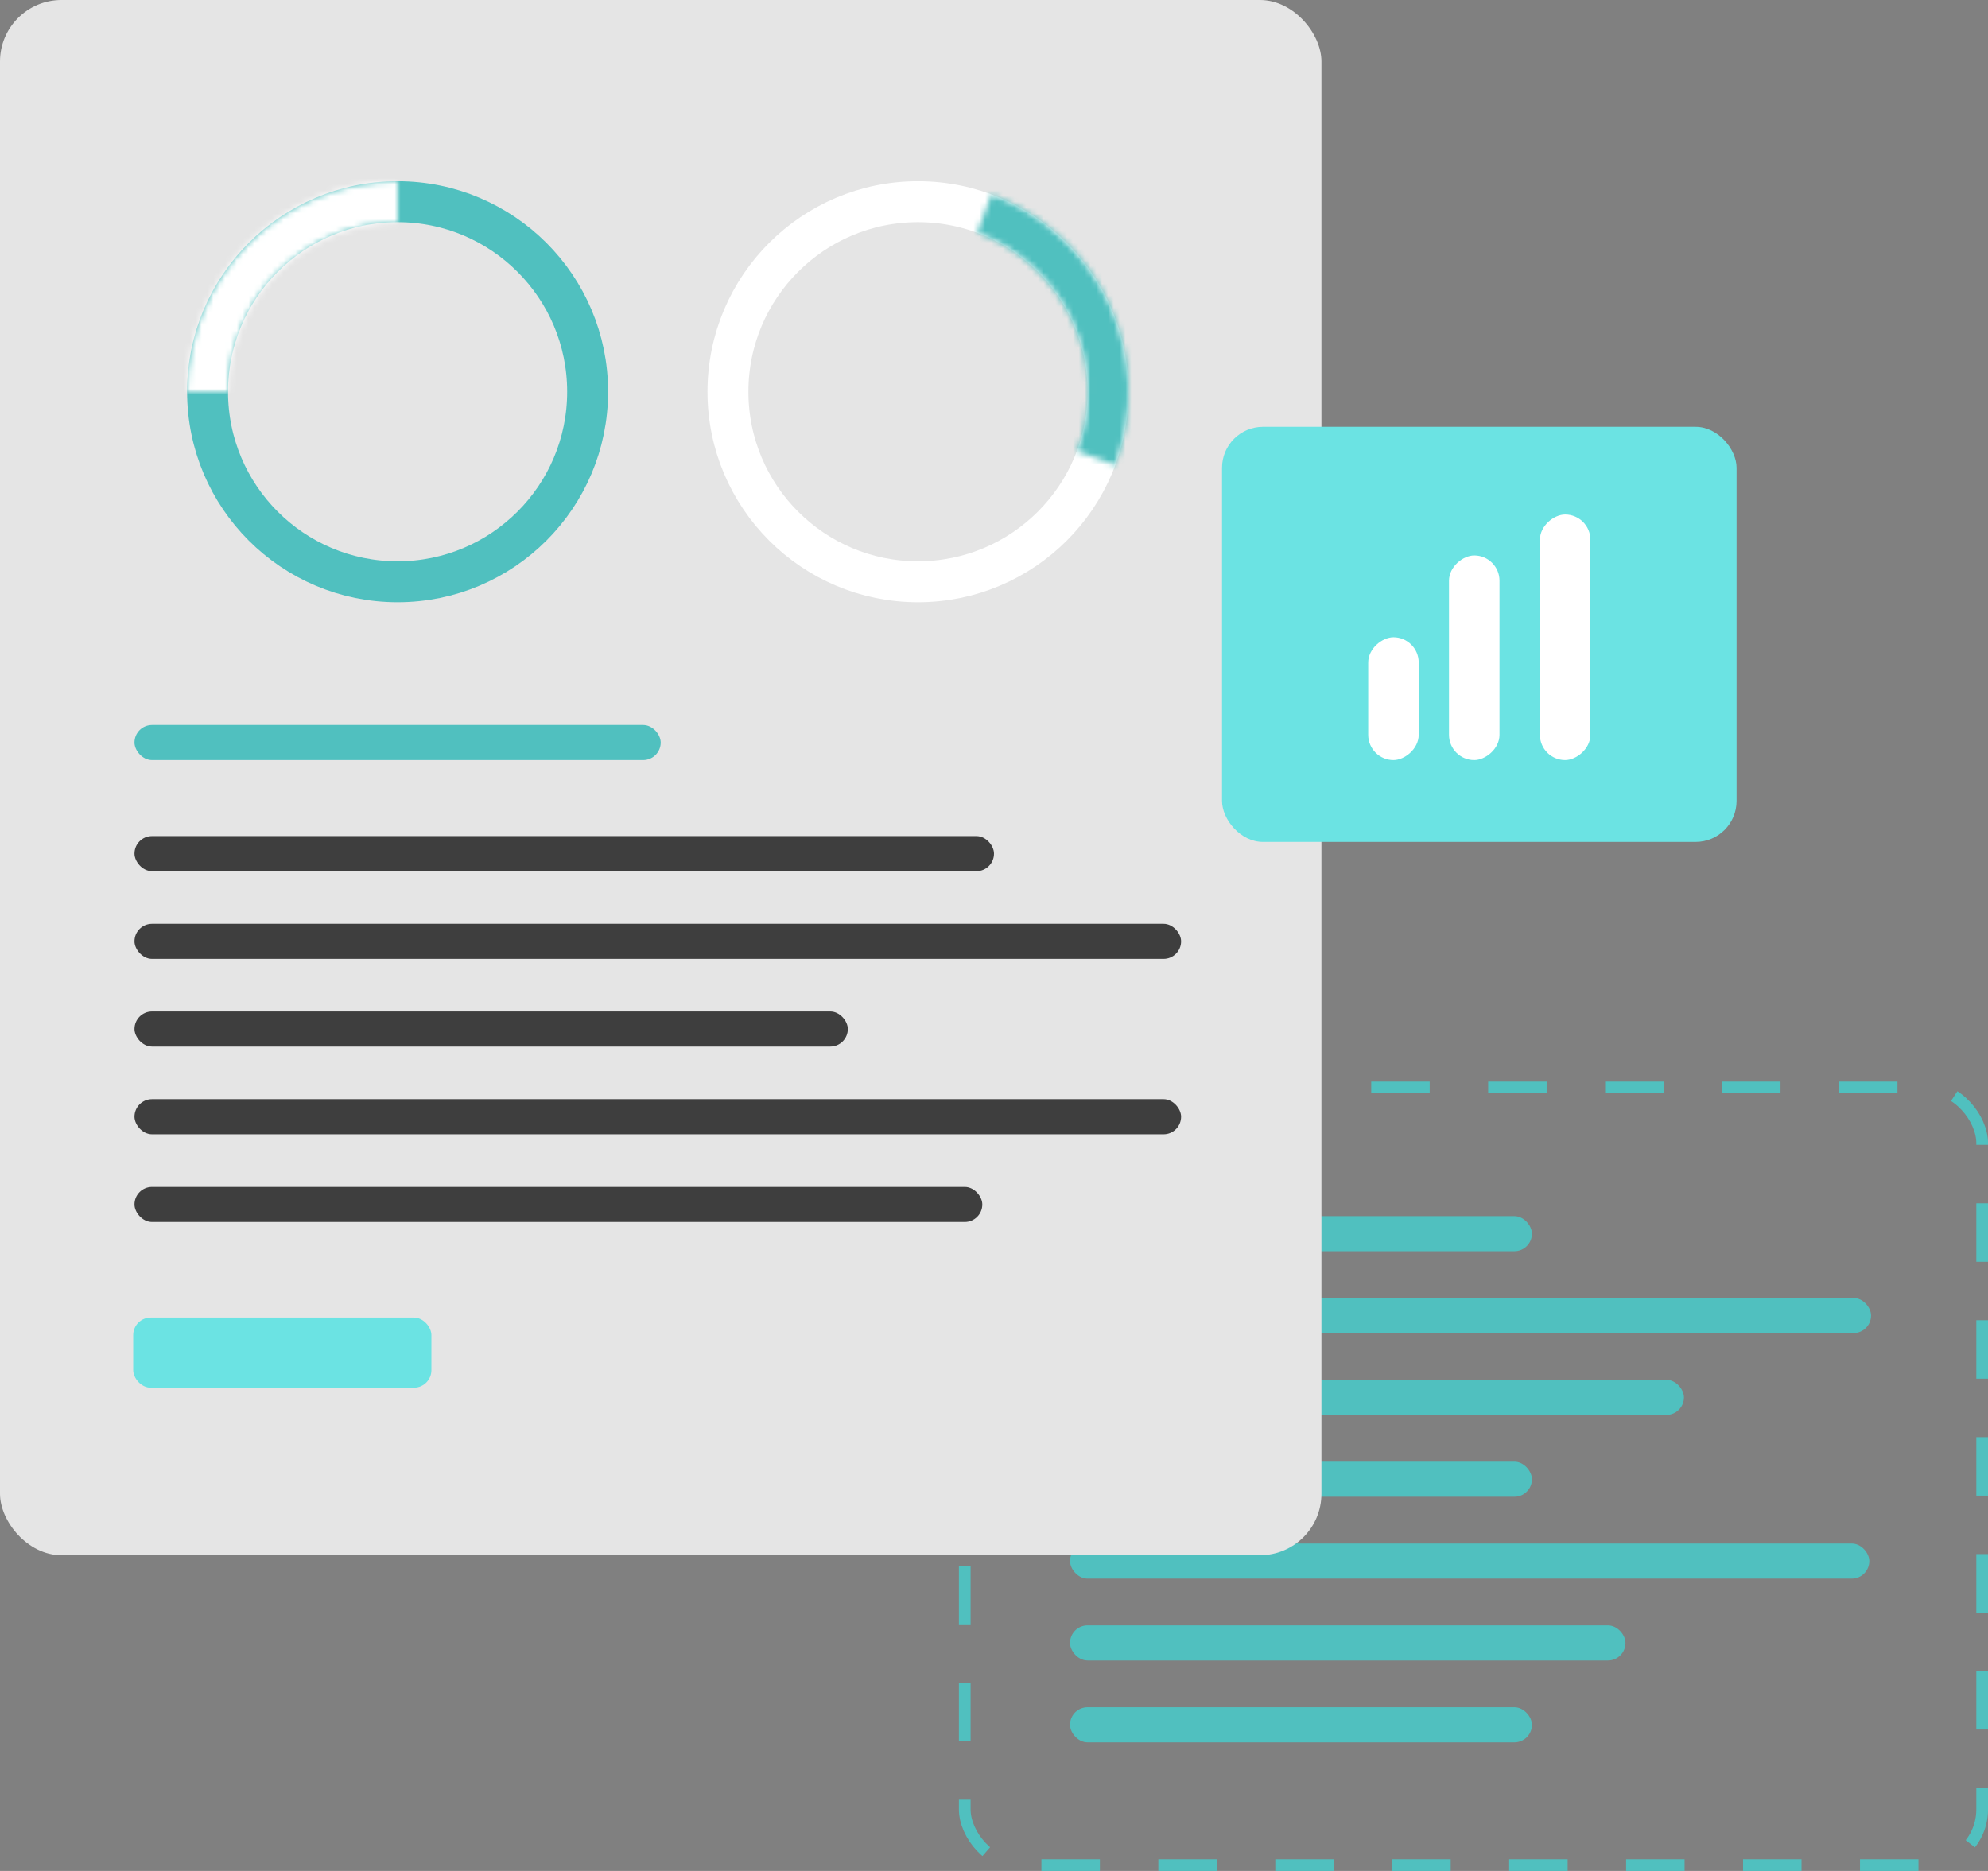 <svg width="340" height="320" viewBox="0 0 340 320" fill="none" xmlns="http://www.w3.org/2000/svg">
<rect x="0" y="0" width="340" height="320" fill="#808080" stroke="none"/>
<rect x="165" y="186" width="174" height="133" rx="9.515" stroke="#50C0BF" stroke-width="2" stroke-linejoin="bevel" stroke-dasharray="10 10"/>
<rect x="183" y="208" width="79" height="6" rx="3" fill="#50C0BF"/>
<rect x="183" y="250" width="79" height="6" rx="3" fill="#50C0BF"/>
<rect x="183" y="278" width="95" height="6" rx="3" fill="#50C0BF"/>
<rect x="183" y="236" width="105" height="6" rx="3" fill="#50C0BF"/>
<rect x="183" y="222" width="137" height="6" rx="3" fill="#50C0BF"/>
<rect x="183" y="264" width="136.701" height="6" rx="3" fill="#50C0BF"/>
<rect x="183" y="292" width="79" height="6" rx="3" fill="#50C0BF"/>
<rect width="226" height="266" rx="10.515" fill="#E5E5E5"/>
<rect x="209" y="73" width="88" height="71" rx="7.01" fill="#6BE3E3"/>
<rect x="242.636" y="109" width="21" height="8.636" rx="4.318" transform="rotate(90 242.636 109)" fill="white"/>
<rect x="256.454" y="95" width="35" height="8.636" rx="4.318" transform="rotate(90 256.454 95)" fill="white"/>
<rect x="272" y="88" width="42" height="8.636" rx="4.318" transform="rotate(90 272 88)" fill="white"/>
<path d="M100.5 67C100.5 84.949 85.949 99.5 68 99.5C50.051 99.5 35.5 84.949 35.5 67C35.5 49.051 50.051 34.5 68 34.5C85.949 34.5 100.5 49.051 100.5 67Z" stroke="#50C0BF" stroke-width="7"/>
<mask id="path-15-inside-1_598_570" fill="white">
<path d="M68 31C63.272 31 58.591 31.931 54.223 33.74C49.856 35.55 45.887 38.201 42.544 41.544C39.201 44.887 36.55 48.856 34.74 53.223C32.931 57.591 32 62.272 32 67L39.065 67C39.065 63.2 39.814 59.438 41.268 55.927C42.722 52.417 44.853 49.227 47.54 46.54C50.227 43.853 53.417 41.722 56.927 40.268C60.438 38.814 64.2 38.065 68 38.065L68 31Z"/>
</mask>
<path d="M68 31C63.272 31 58.591 31.931 54.223 33.74C49.856 35.55 45.887 38.201 42.544 41.544C39.201 44.887 36.55 48.856 34.74 53.223C32.931 57.591 32 62.272 32 67L39.065 67C39.065 63.2 39.814 59.438 41.268 55.927C42.722 52.417 44.853 49.227 47.54 46.54C50.227 43.853 53.417 41.722 56.927 40.268C60.438 38.814 64.2 38.065 68 38.065L68 31Z" stroke="white" stroke-width="28" mask="url(#path-15-inside-1_598_570)"/>
<circle cx="157" cy="67" r="32.5" transform="rotate(90 157 67)" stroke="white" stroke-width="7"/>
<mask id="path-17-inside-2_598_570" fill="white">
<path d="M190.736 79.566C192.386 75.135 193.147 70.424 192.976 65.699C192.806 60.975 191.706 56.33 189.74 52.031C187.774 47.731 184.981 43.861 181.519 40.641C178.058 37.421 173.996 34.914 169.566 33.264L167.134 39.792C170.707 41.123 173.983 43.145 176.775 45.742C179.567 48.338 181.819 51.46 183.405 54.927C184.99 58.395 185.877 62.141 186.015 65.951C186.153 69.761 185.539 73.561 184.208 77.134L190.736 79.566Z"/>
</mask>
<path d="M190.736 79.566C192.386 75.135 193.147 70.424 192.976 65.699C192.806 60.975 191.706 56.33 189.74 52.031C187.774 47.731 184.981 43.861 181.519 40.641C178.058 37.421 173.996 34.914 169.566 33.264L167.134 39.792C170.707 41.123 173.983 43.145 176.775 45.742C179.567 48.338 181.819 51.46 183.405 54.927C184.99 58.395 185.877 62.141 186.015 65.951C186.153 69.761 185.539 73.561 184.208 77.134L190.736 79.566Z" stroke="#50C0BF" stroke-width="28" mask="url(#path-17-inside-2_598_570)"/>
<rect x="23" y="124" width="90" height="6" rx="3" fill="#50C0BF"/>
<rect x="22.783" y="225.346" width="51" height="12" rx="3" fill="#6BE3E3"/>
<rect x="23" y="143" width="147" height="6" rx="3" fill="#3E3E3E"/>
<rect x="23" y="158" width="179" height="6" rx="3" fill="#3E3E3E"/>
<rect x="23" y="188" width="179" height="6" rx="3" fill="#3E3E3E"/>
<rect x="23" y="173" width="122" height="6" rx="3" fill="#3E3E3E"/>
<rect x="23" y="203" width="145" height="6" rx="3" fill="#3E3E3E"/>
</svg>
